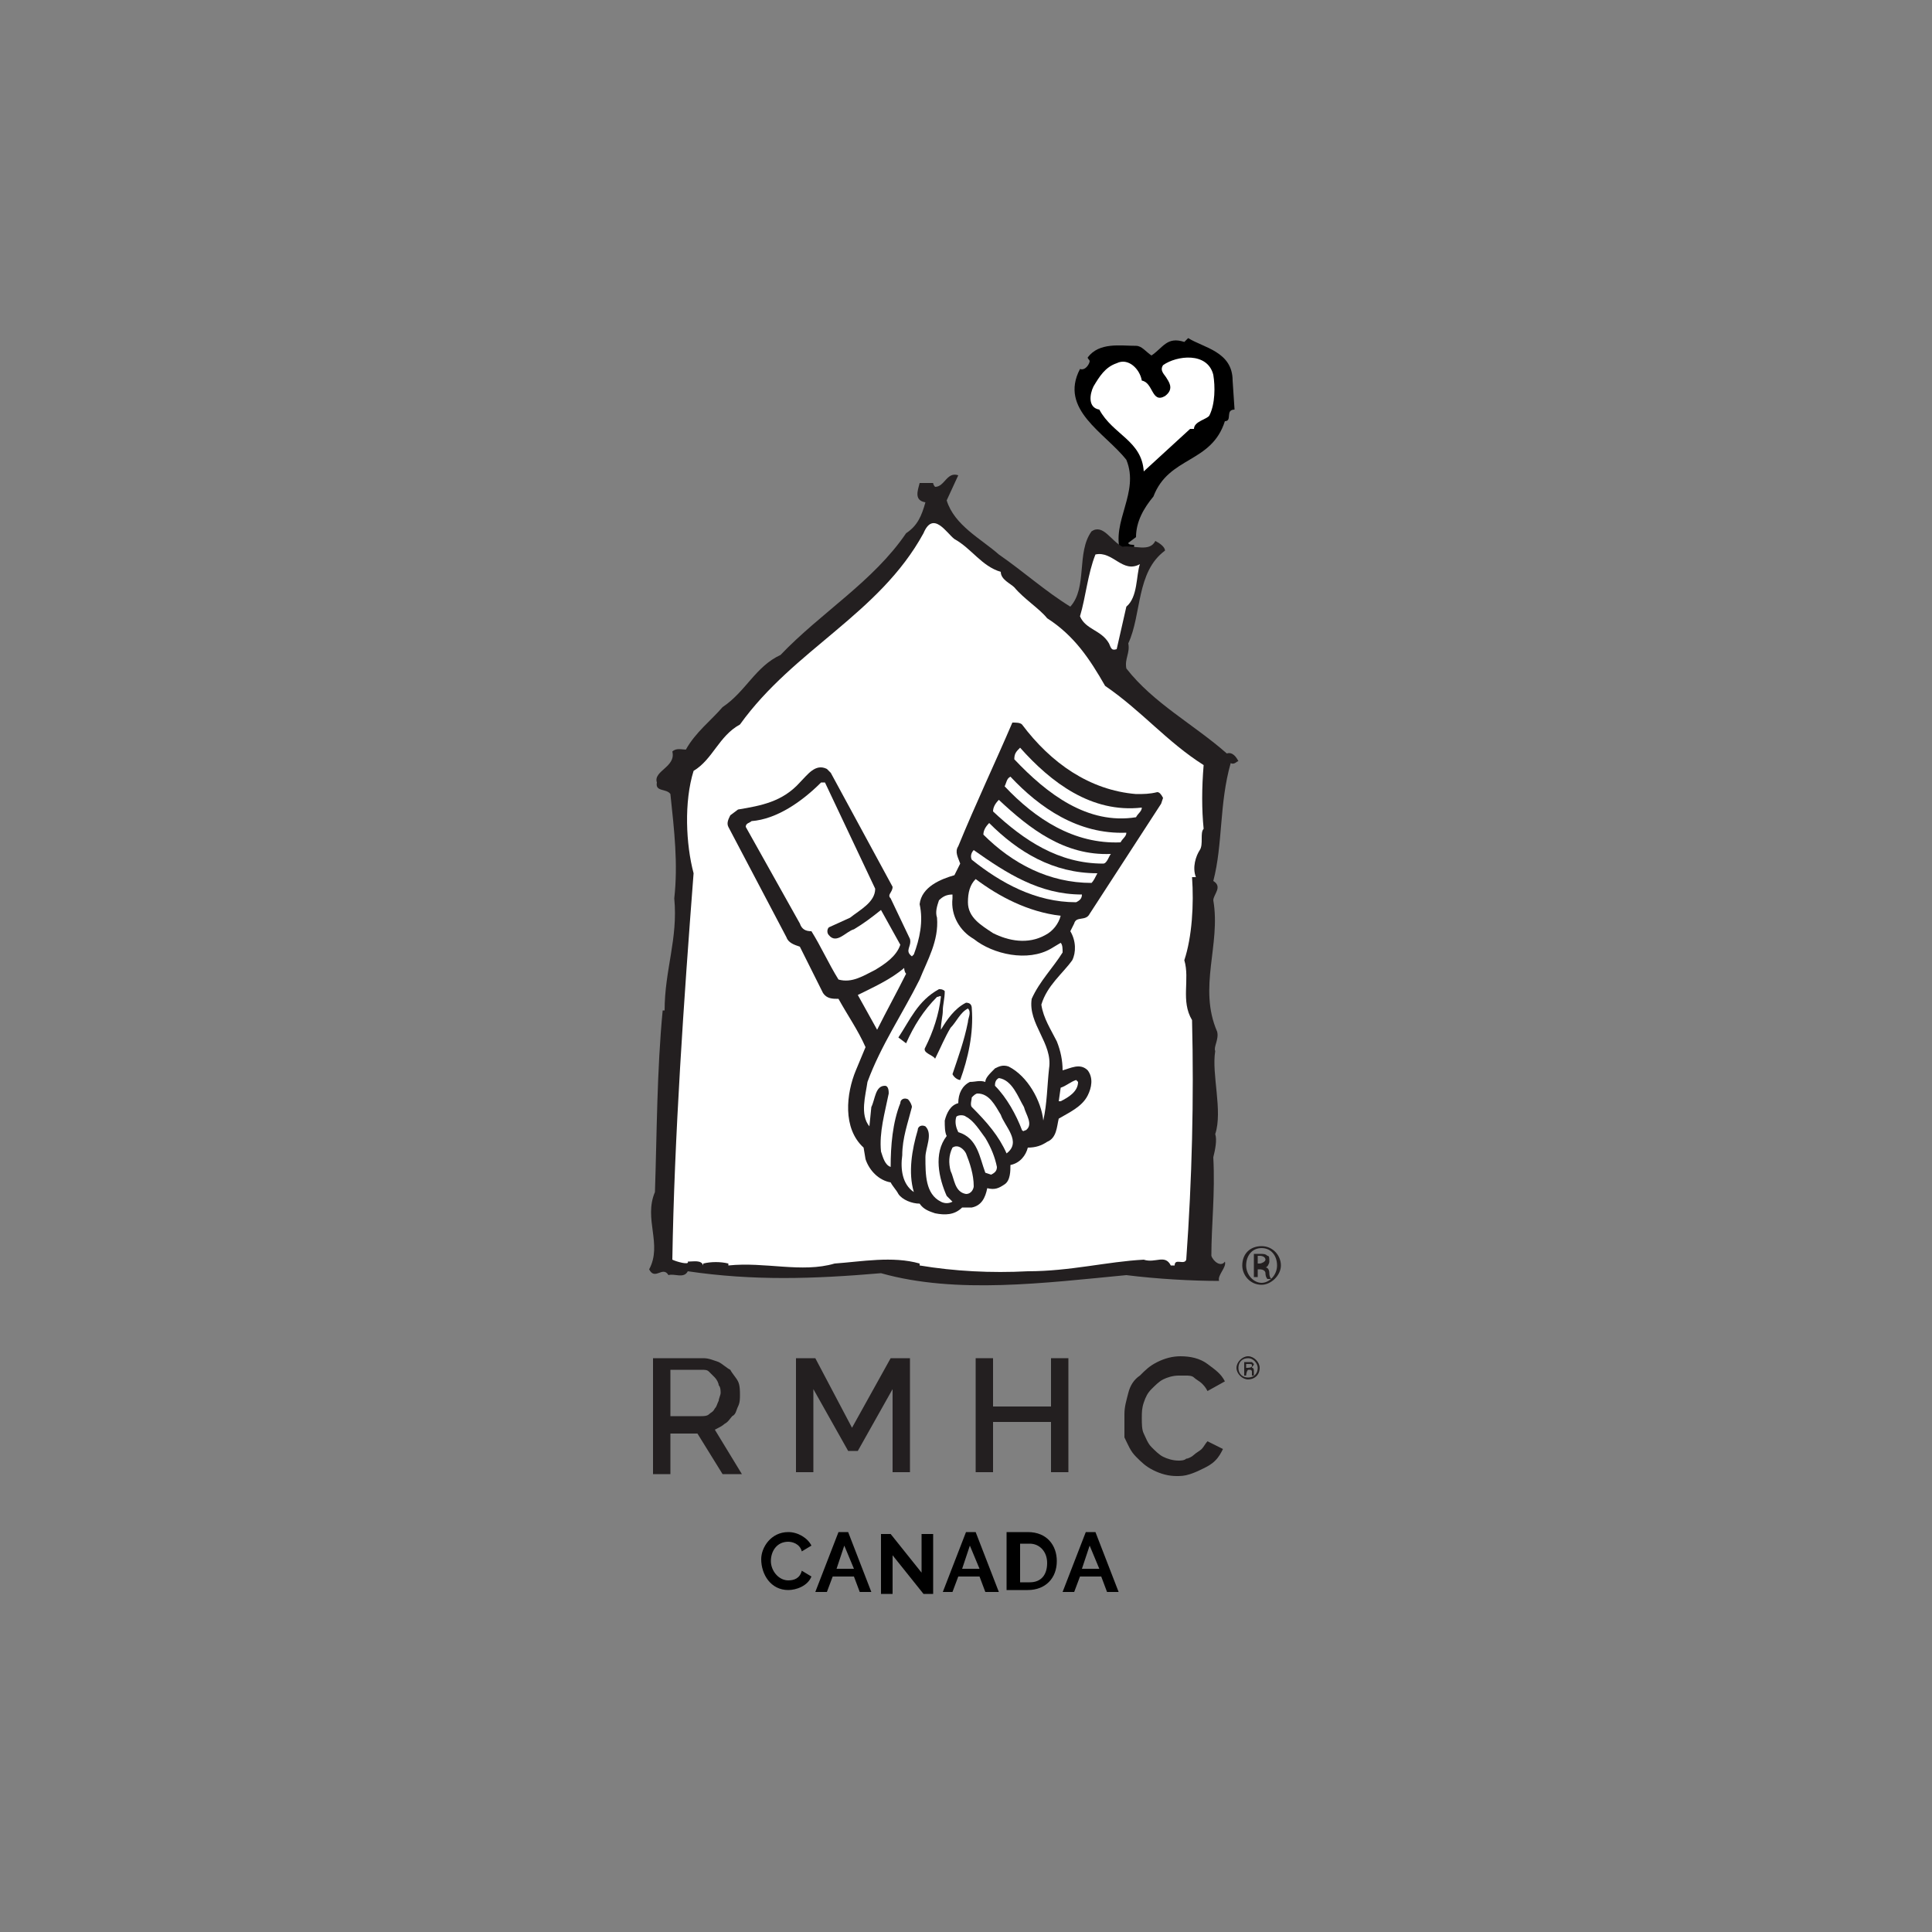 <?xml version="1.0" encoding="utf-8"?>
<!-- Generator: Adobe Illustrator 27.8.0, SVG Export Plug-In . SVG Version: 6.00 Build 0)  -->
<svg version="1.1" id="Layer_1" xmlns="http://www.w3.org/2000/svg" xmlns:xlink="http://www.w3.org/1999/xlink" x="0px" y="0px"
	 viewBox="0 0 100 100" style="enable-background:new 0 0 100 100;" xml:space="preserve">
<rect x="0" y="0" width="100" height="100" fill="#808080" stroke="none"/>
<style type="text/css">
	.st0{fill-rule:evenodd;clip-rule:evenodd;}
	.st1{fill:#231F20;}
	.st2{fill:#FFFFFF;}
	.st3{fill-rule:evenodd;clip-rule:evenodd;stroke:#000000;stroke-width:0.305;stroke-miterlimit:2.613;}
</style>
<g>
	<path class="st1" d="M64.5,70.8L64.5,70.8c0.1,0,0.3,0,0.3-0.1c0-0.1,0-0.1-0.2-0.1c0,0-0.1,0-0.1,0V70.8z M64.5,71.2h-0.1v-0.7
		c0.1,0,0.1,0,0.2,0c0.1,0,0.2,0,0.2,0c0,0,0.1,0.1,0.1,0.1c0,0.1-0.1,0.1-0.1,0.2l0,0c0.1,0,0.1,0.1,0.1,0.2c0,0.1,0,0.1,0,0.2
		h-0.1c0,0,0-0.1,0-0.2c0-0.1-0.1-0.1-0.1-0.1h-0.1C64.5,71,64.5,71.2,64.5,71.2z M64.6,70.3c-0.3,0-0.5,0.2-0.5,0.5
		s0.2,0.5,0.5,0.5s0.5-0.2,0.5-0.5C65.1,70.6,64.9,70.3,64.6,70.3L64.6,70.3z M64.6,70.2c0.3,0,0.6,0.3,0.6,0.6
		c0,0.4-0.3,0.6-0.6,0.6c-0.3,0-0.6-0.3-0.6-0.6C64,70.5,64.3,70.2,64.6,70.2L64.6,70.2z"/>
	<g>
		<path class="st1" d="M33.8,76.2v-5.9h2.6c0.3,0,0.5,0.1,0.8,0.2c0.2,0.1,0.4,0.3,0.6,0.4c0.1,0.2,0.3,0.4,0.4,0.6
			c0.1,0.2,0.1,0.5,0.1,0.7c0,0.2,0,0.4-0.1,0.6c-0.1,0.2-0.1,0.4-0.3,0.5c-0.1,0.1-0.2,0.3-0.4,0.4c-0.1,0.1-0.3,0.2-0.5,0.3
			l1.4,2.3h-1l-1.3-2.1h-1.4v2.1H33.8z M34.7,73.3h1.6c0.1,0,0.3,0,0.4-0.1c0.1-0.1,0.2-0.1,0.3-0.3c0.1-0.1,0.1-0.2,0.2-0.4
			c0-0.1,0.1-0.3,0.1-0.4c0-0.1,0-0.3-0.1-0.4c0-0.1-0.1-0.3-0.2-0.4c-0.1-0.1-0.2-0.2-0.3-0.3c-0.1-0.1-0.2-0.1-0.4-0.1h-1.6V73.3z
			"/>
		<path class="st1" d="M46.2,76.2v-4.3l-1.8,3.2h-0.5l-1.8-3.2v4.3h-0.9v-5.9h1l1.9,3.6l2-3.6h1v5.9H46.2z"/>
		<path class="st1" d="M55.3,70.3v5.9h-0.9v-2.6h-3v2.6h-0.9v-5.9h0.9v2.5h3v-2.5H55.3z"/>
		<path class="st1" d="M58.2,73.2c0-0.4,0.1-0.7,0.2-1.1c0.1-0.4,0.3-0.7,0.6-0.9c0.3-0.3,0.5-0.5,0.9-0.7c0.4-0.2,0.8-0.3,1.2-0.3
			c0.5,0,1,0.1,1.4,0.4c0.4,0.3,0.7,0.5,0.9,0.9L62.5,72c-0.1-0.2-0.2-0.3-0.3-0.4c-0.1-0.1-0.3-0.2-0.4-0.3
			c-0.1-0.1-0.3-0.1-0.4-0.1s-0.3,0-0.4,0c-0.3,0-0.6,0.1-0.8,0.2c-0.2,0.1-0.4,0.3-0.6,0.5s-0.3,0.4-0.4,0.7
			c-0.1,0.3-0.1,0.5-0.1,0.8c0,0.3,0,0.6,0.1,0.8s0.2,0.5,0.4,0.7c0.2,0.2,0.4,0.4,0.6,0.5c0.2,0.1,0.5,0.2,0.8,0.2
			c0.1,0,0.3,0,0.4-0.1c0.1,0,0.3-0.1,0.4-0.2c0.1-0.1,0.3-0.2,0.4-0.3c0.1-0.1,0.2-0.3,0.3-0.4l0.8,0.4c-0.1,0.2-0.2,0.4-0.4,0.6
			c-0.2,0.2-0.4,0.3-0.6,0.4c-0.2,0.1-0.4,0.2-0.7,0.3c-0.3,0.1-0.5,0.1-0.7,0.1c-0.4,0-0.8-0.1-1.2-0.3c-0.4-0.2-0.6-0.4-0.9-0.7
			c-0.3-0.3-0.4-0.6-0.6-1C58.2,73.9,58.2,73.6,58.2,73.2z"/>
	</g>
	<path d="M63.8,19.7l0.1,1.5c-0.5,0-0.1,0.6-0.5,0.6c-0.7,2.2-2.9,1.8-3.7,3.9c-0.5,0.6-0.9,1.3-0.9,2.1l-0.4,0.3
		c0,0.1,0.2,0.1,0.3,0.1v0.4h-0.7c-0.5-1.6,1-3.1,0.3-4.8c-1.1-1.4-3.5-2.6-2.4-4.7c0.3,0.1,0.5-0.3,0.5-0.4c0-0.1-0.1-0.1-0.1-0.2
		c0.6-0.8,1.7-0.6,2.5-0.6c0.3,0,0.5,0.3,0.8,0.5c0.6-0.4,0.8-1,1.7-0.7l0.2-0.2C62.3,18,63.8,18.2,63.8,19.7z"/>
	<path class="st2" d="M62.8,19.4c0.1,0.6,0.1,1.5-0.2,2.1c-0.1,0.2-0.8,0.3-0.8,0.7h-0.2l-2.4,2.2c-0.1-1.6-1.6-1.9-2.3-3.2
		c-0.6-0.1-0.5-0.8-0.3-1.2c0.3-0.5,0.6-1,1.2-1.2c0.6-0.3,1.2,0.3,1.3,0.9c0.6,0.1,0.5,1.2,1.2,0.8c0.4-0.3,0.3-0.6,0.1-0.9
		c-0.1-0.2-0.4-0.4-0.2-0.7C60.9,18.4,62.5,18.2,62.8,19.4z"/>
	<path class="st1" d="M49,25.9c0.4,1.3,1.8,2,2.7,2.8c1.3,0.9,2.4,1.9,3.7,2.7c0.9-1,0.3-2.8,1.1-3.9c0.6-0.4,1,0.5,1.6,0.8
		c0.6-0.1,1.4,0.3,1.7-0.3c0.2,0.1,0.5,0.3,0.5,0.5c-1.5,1.1-1.2,3.3-1.9,4.8c0.1,0.5-0.2,0.8-0.1,1.3c1.4,1.8,3.5,2.9,5.2,4.4
		c0.3-0.1,0.5,0.2,0.6,0.4c-0.1,0-0.2,0.2-0.4,0.1c-0.6,2.1-0.4,4.2-0.9,6.1c0.5,0.3,0,0.7,0,1c0.4,2.3-0.8,4.5,0.2,6.8
		c0.1,0.4-0.2,0.8-0.1,1c-0.2,1.2,0.4,3.1,0,4.3c0.1,0.3,0,0.8-0.1,1.2c0.1,1.9-0.1,3.5-0.1,5.1c0.1,0.3,0.5,0.6,0.7,0.3
		c0.1,0.3-0.4,0.7-0.3,1c-1.4,0-3.2-0.1-4.8-0.3c-4.2,0.4-8.8,1-12.7-0.1c-3.5,0.3-6.6,0.4-10-0.1c-0.2,0.4-0.7,0.1-1,0.2
		c-0.3-0.5-0.7,0.3-1-0.3c0.7-1.3-0.3-2.6,0.3-4c0.1-3,0.1-6.3,0.4-9.4h0.1c0-2.1,0.7-3.7,0.5-5.8c0.2-1.8,0-3.5-0.2-5.4
		c-0.2-0.3-0.8-0.1-0.7-0.6c-0.2-0.6,1-0.8,0.8-1.6c0.2-0.2,0.5-0.1,0.7-0.1c0.5-0.9,1.3-1.5,1.9-2.2c1.2-0.8,1.7-2.1,3-2.7
		c2.1-2.2,4.8-3.8,6.5-6.3c0.6-0.4,0.8-0.9,1-1.6c-0.6-0.1-0.4-0.6-0.3-1h0.7c0,0.1,0.1,0.2,0.1,0.2c0.5,0,0.6-0.8,1.2-0.6L49,25.9z
		"/>
	<path class="st2" d="M49.4,27.9c0.9,0.5,1.4,1.4,2.4,1.7c0,0.4,0.5,0.6,0.7,0.8c0.5,0.6,1.3,1.1,1.7,1.6c1.4,0.9,2.2,2.1,3,3.5
		c1.9,1.3,3.2,2.9,5.1,4.1c-0.1,1.2-0.1,2.3,0,3.3c-0.2,0.2,0,0.8-0.2,1.1c-0.2,0.3-0.4,0.9-0.2,1.4h-0.2c0.1,1.4,0,3.1-0.4,4.3
		c0.3,1-0.2,2.1,0.4,3.1c0.1,4.1,0,8.2-0.3,12.4c-0.1,0.3-0.6-0.1-0.6,0.3h-0.2c-0.3-0.6-0.8-0.1-1.4-0.3c-1.9,0.1-3.8,0.6-6,0.6
		c-1.9,0.1-3.8,0-5.6-0.3v-0.1c-1.4-0.4-3-0.1-4.4,0c-1.7,0.5-3.6-0.1-5.5,0.1v-0.1c-0.4-0.1-0.9-0.1-1.3,0v0.1
		c-0.1-0.3-0.5-0.2-0.8-0.2c0.1,0.2-0.6,0-0.8-0.1c0.1-6.3,0.6-13.5,1.1-20c-0.4-1.5-0.5-3.7,0-5.3c1-0.6,1.3-1.8,2.4-2.4
		c2.8-3.9,7.2-5.7,9.5-9.9C48.3,26.4,49,27.6,49.4,27.9z"/>
	<path class="st2" d="M59,29.2c-0.2,0.6-0.1,1.7-0.7,2.2l-0.5,2.2c-0.3,0.1-0.3-0.1-0.4-0.3c-0.4-0.7-1.2-0.7-1.5-1.4
		c0.3-1,0.4-2.2,0.8-3.2C57.6,28.5,58.1,29.7,59,29.2z"/>
	<g>
		<path class="st1" d="M52.9,37.5c1.5,2,3.5,3.4,5.9,3.6c0.4,0,0.7,0,1.1-0.1c0.1,0,0.2,0.1,0.3,0.3l-0.1,0.3l-3.7,5.7
			c-0.2,0.4-0.7,0.1-0.8,0.5l-0.2,0.4c0.3,0.5,0.3,1.1,0.1,1.5C55,50.4,54.2,51,53.9,52c0.1,0.7,0.5,1.3,0.8,1.9
			c0.2,0.5,0.3,1,0.3,1.5c0.4-0.1,0.9-0.4,1.3,0c0.3,0.4,0.2,0.9,0,1.3c-0.3,0.6-1,0.9-1.5,1.2c-0.1,0.4-0.1,1-0.6,1.2
			c-0.3,0.2-0.6,0.3-1,0.3c-0.1,0.4-0.4,0.8-0.9,0.9c0,0.3,0,0.8-0.3,1c-0.3,0.2-0.5,0.3-0.9,0.2c-0.1,0.5-0.3,0.9-0.8,1l-0.5,0
			c-0.4,0.4-0.9,0.4-1.4,0.3c-0.3-0.1-0.6-0.2-0.8-0.5c-0.4,0-0.9-0.2-1.1-0.5c-0.1-0.2-0.3-0.4-0.4-0.6c-0.6-0.1-1.1-0.6-1.3-1.2
			l-0.1-0.6c-1.1-1-0.9-2.8-0.4-4l0.5-1.2c-0.4-0.9-0.9-1.6-1.4-2.5c-0.3,0-0.6,0-0.8-0.3L41.4,49c-0.3-0.1-0.6-0.2-0.7-0.5l-3-5.7
			c-0.1-0.2,0-0.4,0.1-0.6l0.4-0.3c1.2-0.2,2.3-0.4,3.2-1.4c0.4-0.4,0.8-1,1.4-0.7l0.2,0.2l3.2,5.9c0,0.3-0.3,0.4-0.1,0.6l1,2.1
			c0.1,0.4-0.3,0.6,0.1,0.9l0.1-0.1c0.3-0.8,0.5-1.7,0.3-2.6c0.1-0.9,1.1-1.3,1.8-1.5l0.3-0.6c-0.1-0.3-0.3-0.6-0.1-0.9
			c0.9-2.2,1.9-4.3,2.8-6.4C52.6,37.4,52.8,37.4,52.9,37.5z"/>
		<path class="st2" d="M59.1,41.8c0,0.2-0.2,0.3-0.3,0.5c-2.5,0.4-4.6-1.2-6.3-3c0-0.3,0.1-0.4,0.3-0.6
			C54.4,40.5,56.5,42.1,59.1,41.8z"/>
		<path class="st2" d="M58.3,43.1c0,0.2-0.2,0.3-0.3,0.5c-2.4,0.1-4.4-1.2-6-2.9c0.1-0.2,0.1-0.4,0.3-0.5
			C53.8,41.8,55.8,43.2,58.3,43.1z"/>
		<path class="st2" d="M57.5,44.2c-0.1,0.1-0.2,0.5-0.4,0.5c-2.3,0-4.1-1.2-5.7-2.7c0-0.2,0.1-0.4,0.3-0.6
			C53.3,42.9,55.1,44.3,57.5,44.2z"/>
		<path class="st2" d="M45.3,46c0,0.7-0.8,1.1-1.3,1.5L42.9,48c-0.1,0.1-0.1,0.3,0,0.4c0.4,0.5,0.9-0.2,1.3-0.3
			c0.5-0.3,0.9-0.6,1.4-1l1,1.8c-0.2,0.6-0.8,1-1.3,1.3c-0.6,0.3-1.2,0.7-1.9,0.5c-0.5-0.8-0.9-1.7-1.4-2.5c-0.3,0-0.5-0.1-0.6-0.4
			l-2.8-5c0-0.2,0.2-0.2,0.3-0.3c1.3-0.1,2.6-1,3.6-2l0.2,0L45.3,46z"/>
		<path class="st2" d="M56.8,45.2c-0.1,0.2-0.2,0.4-0.3,0.5c-2.2,0-4.1-1-5.6-2.5c0-0.2,0.1-0.4,0.3-0.6
			C52.7,44.1,54.5,45.2,56.8,45.2z"/>
		<path class="st2" d="M56,46.3c0,0.2-0.1,0.3-0.3,0.4c-2.1,0-3.9-1-5.4-2.2c-0.1-0.2,0-0.4,0.1-0.5C52.1,45.2,53.8,46.3,56,46.3z"
			/>
		<path class="st2" d="M54.9,47.4c-0.1,0.4-0.4,0.8-0.8,1c-0.9,0.5-1.9,0.3-2.7-0.1c-0.6-0.4-1.3-0.8-1.3-1.6c0-0.5,0.1-0.9,0.4-1.2
			C51.7,46.4,53.2,47.2,54.9,47.4z"/>
		<path class="st2" d="M49.3,46.5c-0.1,0.9,0.4,1.7,1.1,2.1c1,0.8,2.8,1.2,4,0.5l0.5-0.3c0.1,0.1,0.1,0.3,0.1,0.5
			c-0.5,0.8-1.2,1.5-1.6,2.4c-0.2,1.3,1.1,2.3,0.9,3.6c-0.1,0.9-0.1,1.8-0.3,2.7c-0.1-1-0.8-2.3-1.8-2.8c-0.3-0.1-0.5,0-0.7,0.1
			C51.2,55.6,51,55.8,51,56c-0.3-0.1-0.5,0-0.8,0c-0.4,0.2-0.6,0.6-0.6,1.1c-0.4,0.1-0.6,0.5-0.7,0.9c0,0.3,0,0.6,0.1,0.8
			c-0.7,0.9-0.4,2.2,0,3.1l0.3,0.3c-0.2,0.1-0.4,0.1-0.6,0c-0.8-0.4-0.8-1.4-0.8-2.3c0-0.5,0.4-1.2,0-1.6c-0.2-0.1-0.4,0-0.4,0.2
			c-0.3,1-0.5,2.2-0.2,3.2c-0.6-0.4-0.7-1.2-0.6-1.9c0-0.9,0.3-1.7,0.5-2.5c0-0.1-0.1-0.3-0.2-0.4c-0.2-0.1-0.4,0-0.4,0.2
			c-0.4,1-0.5,2.2-0.5,3.3c-0.3-0.1-0.4-0.5-0.5-0.8c-0.1-1,0.2-2,0.4-3c0-0.1,0-0.4-0.2-0.4c-0.5,0-0.5,0.7-0.7,1.1l-0.1,1
			c-0.5-0.6-0.2-1.6-0.1-2.3c0.7-1.9,1.8-3.5,2.7-5.3c0.4-1,1-2,0.9-3.2c-0.1-0.3,0-0.6,0.1-0.9c0.2-0.2,0.4-0.3,0.7-0.3L49.3,46.5z
			"/>
		<path class="st2" d="M46.9,50.4c-0.5,1-1,1.9-1.5,2.9h0l-1-1.8c0.8-0.4,1.7-0.8,2.4-1.4C46.8,50.1,46.8,50.3,46.9,50.4z"/>
		<path class="st1" d="M48.8,52.3c0,0.3-0.1,0.6-0.1,1c0.3-0.5,0.7-1.1,1.3-1.4c0.2,0,0.3,0.1,0.3,0.3c0.1,1.3-0.2,2.6-0.6,3.7
			c-0.1,0-0.3-0.1-0.4-0.3c0.3-0.9,0.6-1.7,0.8-2.7c0-0.2,0.2-0.5,0-0.7c-0.4,0.2-0.6,0.7-0.9,1c-0.3,0.5-0.5,1-0.8,1.6
			c-0.1-0.2-0.7-0.3-0.5-0.6c0.4-0.8,0.7-1.7,0.8-2.6c0-0.1-0.1,0-0.2,0c-0.7,0.7-1.2,1.5-1.6,2.4l-0.4-0.3c0.6-0.9,1-1.9,2.1-2.5
			c0.1,0,0.2,0,0.3,0.1C48.9,51.7,48.8,52,48.8,52.3z"/>
		<path class="st2" d="M55.8,56c0,0.5-0.5,0.8-0.9,1c0,0-0.1,0-0.1,0l0.1-0.7c0.3-0.1,0.5-0.3,0.8-0.4L55.8,56z"/>
		<path class="st2" d="M53,57.3c0.1,0.4,0.5,0.9,0.1,1.2c-0.1,0-0.1,0.1-0.2,0c-0.3-0.8-0.8-1.7-1.4-2.3c0-0.1,0-0.3,0.2-0.4
			C52.4,55.9,52.7,56.8,53,57.3z"/>
		<path class="st2" d="M51.8,57.7c0.2,0.6,1.1,1.4,0.3,2c-0.4-0.9-1-1.6-1.8-2.4c-0.1-0.1,0-0.4,0-0.5c0.1-0.1,0.2-0.2,0.3-0.2
			C51.2,56.6,51.5,57.2,51.8,57.7z"/>
		<path class="st2" d="M51,58.9c0.3,0.5,0.5,1,0.6,1.5c0,0.2-0.1,0.3-0.3,0.4L51,60.7c-0.3-0.8-0.4-1.8-1.4-2.1
			c-0.1-0.2-0.2-0.5-0.1-0.8c0.1-0.1,0.4-0.1,0.5,0C50.4,58,50.7,58.5,51,58.9z"/>
		<path class="st2" d="M50,59.7c0.2,0.5,0.4,1.1,0.4,1.7c0,0.1-0.1,0.4-0.4,0.4c-0.6-0.1-0.6-0.8-0.8-1.2c-0.1-0.4-0.1-0.8,0.1-1.2
			C49.6,59.2,49.9,59.5,50,59.7z"/>
	</g>
	<g>
		<path class="st1" d="M65.3,64.5c0.6,0,1,0.5,1,1s-0.5,1-1,1c-0.6,0-1-0.5-1-1C64.3,64.9,64.7,64.5,65.3,64.5L65.3,64.5z
			 M65.3,64.6c-0.5,0-0.8,0.4-0.8,0.9c0,0.5,0.4,0.9,0.8,0.9s0.8-0.4,0.8-0.9C66.1,65,65.8,64.6,65.3,64.6L65.3,64.6z M65.1,66.1
			h-0.2v-1.2c0.1,0,0.2,0,0.3,0c0.2,0,0.3,0,0.4,0.1c0.1,0,0.1,0.1,0.1,0.3c0,0.1-0.1,0.3-0.2,0.3l0,0c0.1,0,0.2,0.1,0.2,0.3
			c0,0.2,0.1,0.3,0.1,0.3h-0.2c0,0-0.1-0.1-0.1-0.3c0-0.1-0.1-0.2-0.3-0.2h-0.1C65.1,65.6,65.1,66.1,65.1,66.1z M65.1,65.4h0.1
			c0.1,0,0.3-0.1,0.3-0.2c0-0.1-0.1-0.2-0.3-0.2c-0.1,0-0.1,0-0.1,0V65.4z"/>
	</g>
	<g>
		<path d="M40.8,79.3c0.5,0,1,0.3,1.2,0.7l-0.5,0.3c-0.1-0.4-0.5-0.5-0.7-0.5c-0.6,0-0.9,0.5-0.9,1c0,0.5,0.4,1,0.9,1
			c0.3,0,0.6-0.1,0.7-0.5l0.5,0.3c-0.2,0.5-0.8,0.7-1.2,0.7c-0.9,0-1.4-0.8-1.4-1.6C39.4,80.1,39.9,79.3,40.8,79.3z"/>
		<path d="M42.2,82.4l1.2-3.1h0.5l1.2,3.1h-0.6l-0.3-0.8h-1.1l-0.3,0.8H42.2z M43.7,80l-0.4,1.2h0.9L43.7,80z"/>
		<path d="M46.2,80.5v2h-0.6v-3.1h0.5l1.6,2v-2h0.6v3.1h-0.5L46.2,80.5z"/>
		<path d="M48.8,82.4l1.2-3.1h0.5l1.2,3.1H51l-0.3-0.8h-1.1l-0.3,0.8H48.8z M50.2,80l-0.4,1.2h0.9L50.2,80z"/>
		<path d="M52.1,82.4v-3.1h1.1c1,0,1.5,0.7,1.5,1.5c0,0.9-0.6,1.5-1.5,1.5H52.1z M53.3,79.9h-0.5v2h0.5c0.6,0,0.9-0.4,0.9-1
			S53.8,79.9,53.3,79.9z"/>
		<path d="M55,82.4l1.2-3.1h0.5l1.2,3.1h-0.6l-0.3-0.8h-1.1l-0.3,0.8H55z M56.4,80L56,81.2h0.9L56.4,80z"/>
	</g>
</g>
</svg>
